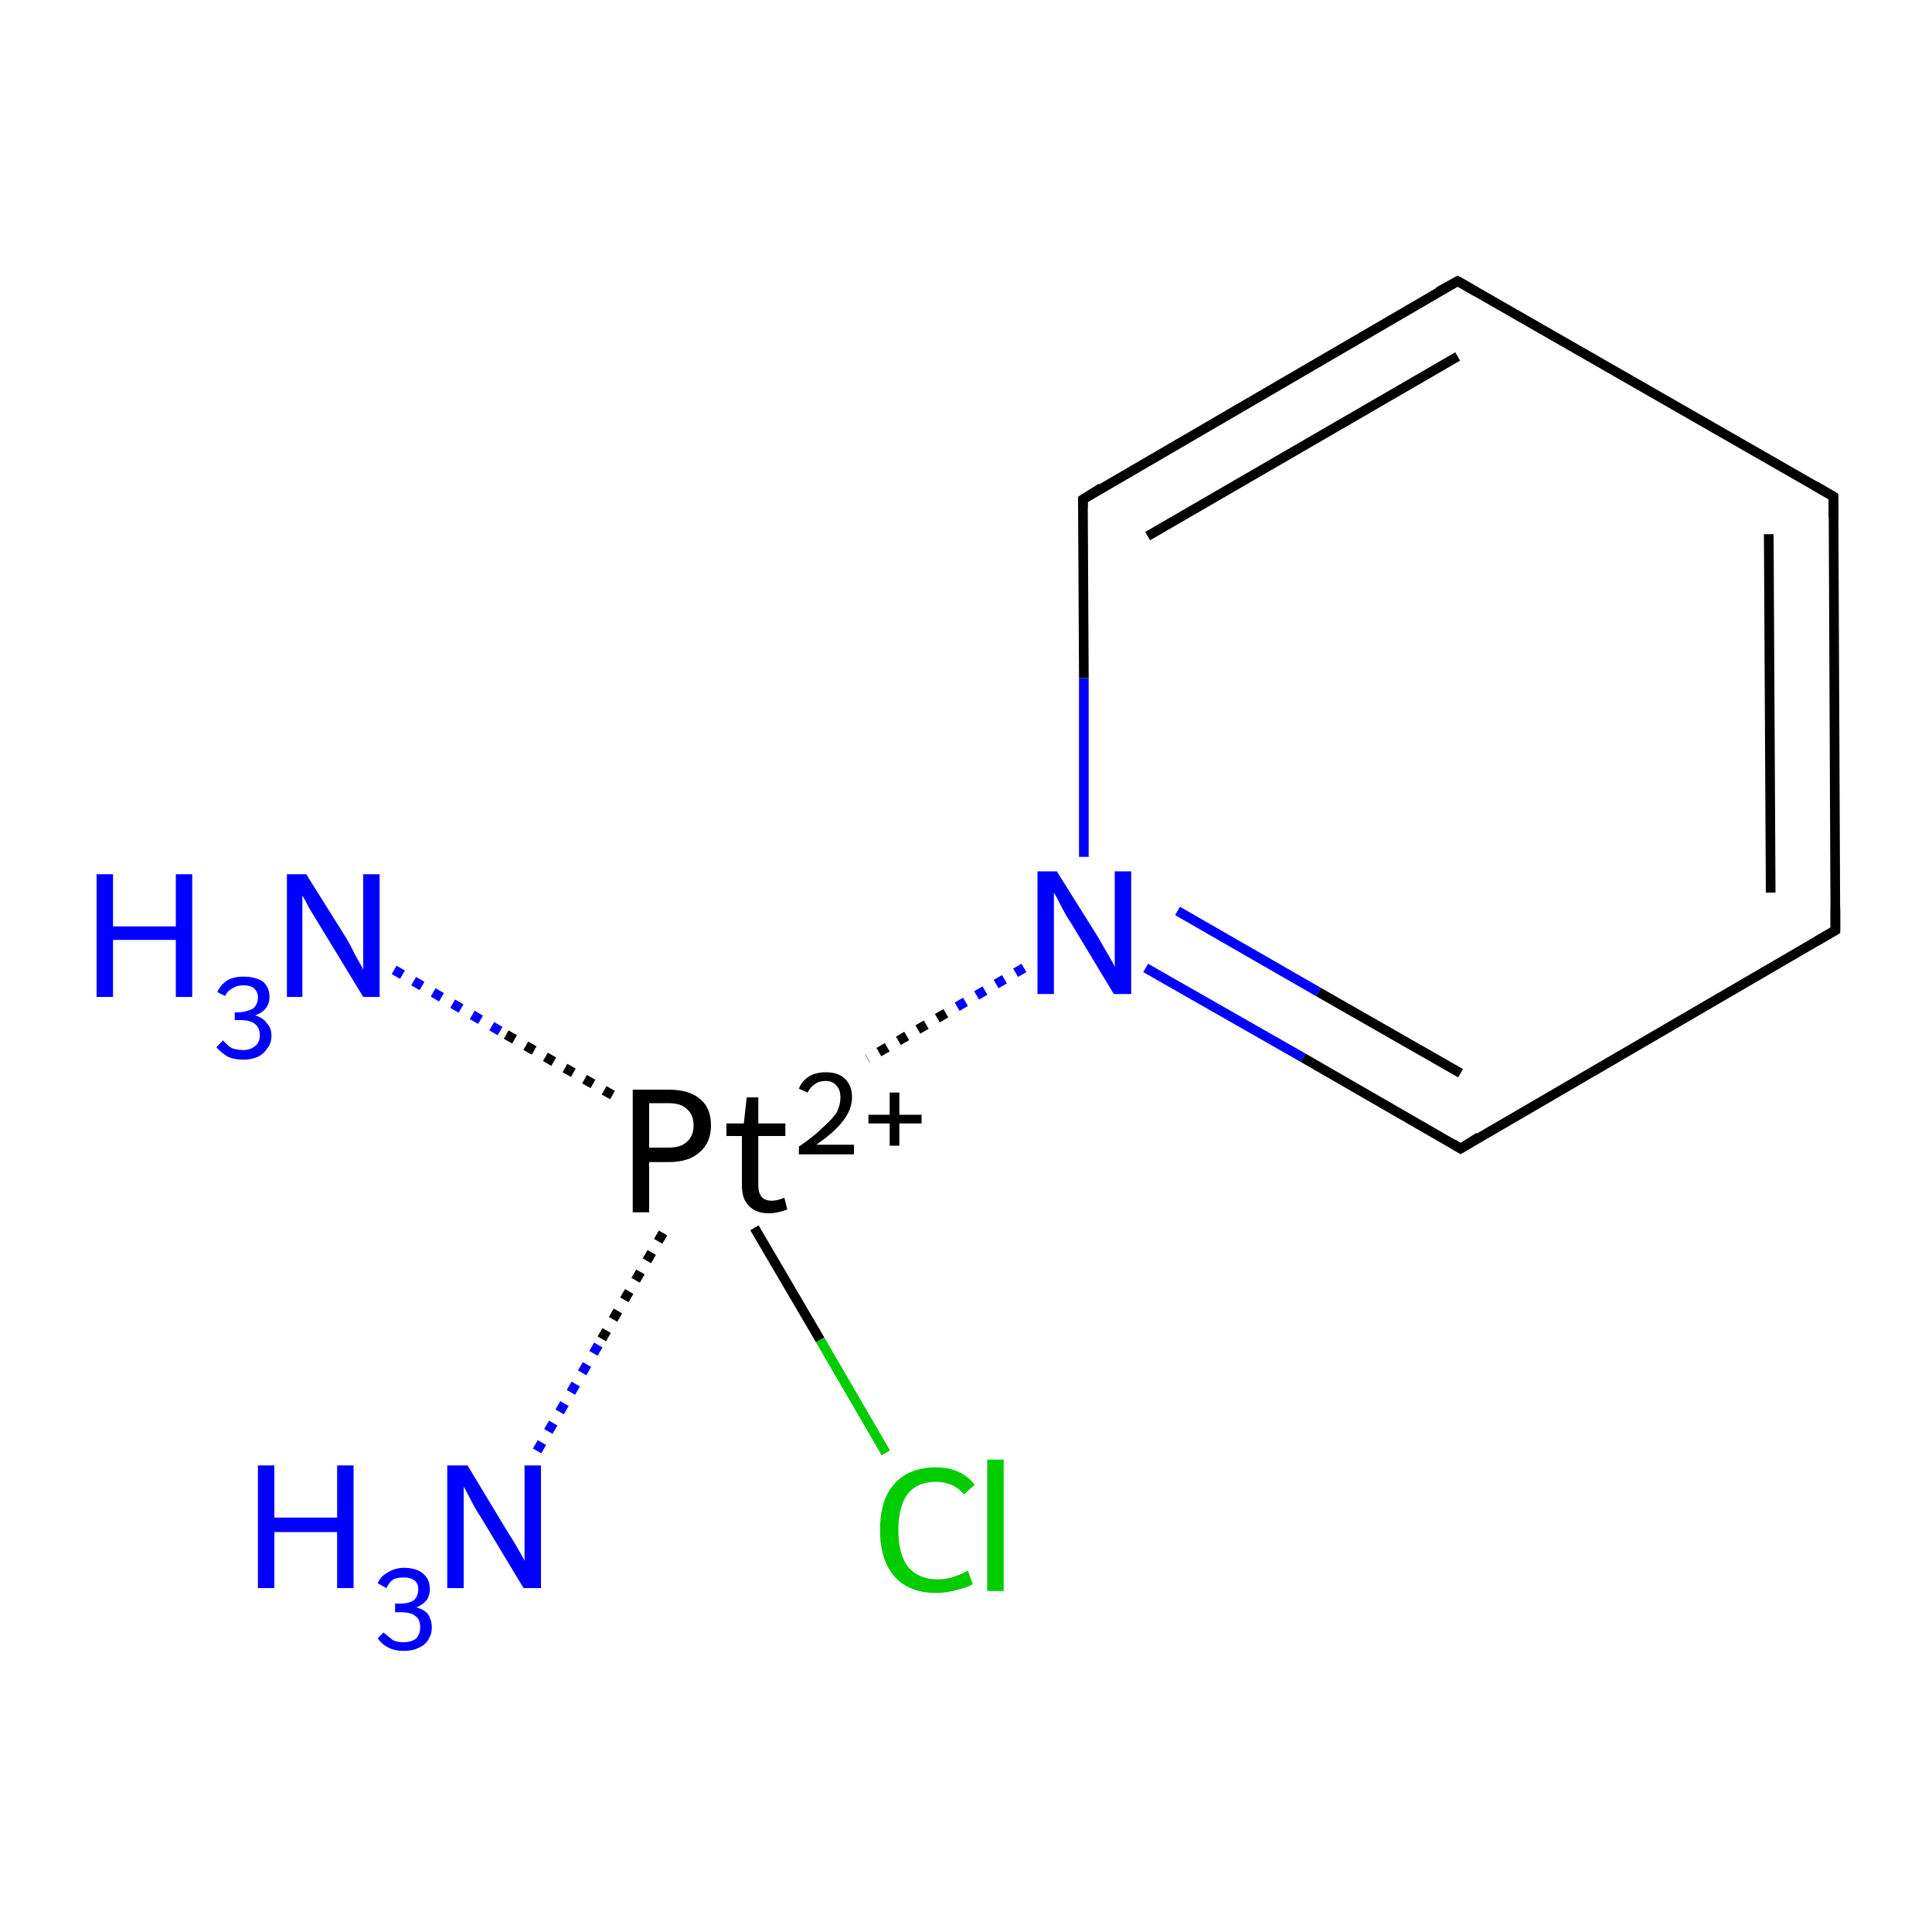 <?xml version='1.0' encoding='iso-8859-1'?>
<svg version='1.1' baseProfile='full'
              xmlns='http://www.w3.org/2000/svg'
                      xmlns:rdkit='http://www.rdkit.org/xml'
                      xmlns:xlink='http://www.w3.org/1999/xlink'
                  xml:space='preserve'
width='200px' height='200px' viewBox='0 0 200 200'>
<!-- END OF HEADER -->
<rect style='opacity:1.0;fill:#FFFFFF;stroke:none' width='200.0' height='200.0' x='0.0' y='0.0'> </rect>
<path class='bond-0 atom-0 atom-1' d='M 118.6,100.2 L 134.9,109.5' style='fill:none;fill-rule:evenodd;stroke:#0000FF;stroke-width:1.0px;stroke-linecap:butt;stroke-linejoin:miter;stroke-opacity:1' />
<path class='bond-0 atom-0 atom-1' d='M 134.9,109.5 L 151.2,118.9' style='fill:none;fill-rule:evenodd;stroke:#000000;stroke-width:1.0px;stroke-linecap:butt;stroke-linejoin:miter;stroke-opacity:1' />
<path class='bond-0 atom-0 atom-1' d='M 121.9,94.3 L 136.5,102.7' style='fill:none;fill-rule:evenodd;stroke:#0000FF;stroke-width:1.0px;stroke-linecap:butt;stroke-linejoin:miter;stroke-opacity:1' />
<path class='bond-0 atom-0 atom-1' d='M 136.5,102.7 L 151.2,111.1' style='fill:none;fill-rule:evenodd;stroke:#000000;stroke-width:1.0px;stroke-linecap:butt;stroke-linejoin:miter;stroke-opacity:1' />
<path class='bond-1 atom-0 atom-5' d='M 112.2,88.7 L 112.2,70.2' style='fill:none;fill-rule:evenodd;stroke:#0000FF;stroke-width:1.0px;stroke-linecap:butt;stroke-linejoin:miter;stroke-opacity:1' />
<path class='bond-1 atom-0 atom-5' d='M 112.2,70.2 L 112.1,51.7' style='fill:none;fill-rule:evenodd;stroke:#000000;stroke-width:1.0px;stroke-linecap:butt;stroke-linejoin:miter;stroke-opacity:1' />
<path class='bond-2 atom-1 atom-2' d='M 151.2,118.9 L 190.0,96.3' style='fill:none;fill-rule:evenodd;stroke:#000000;stroke-width:1.0px;stroke-linecap:butt;stroke-linejoin:miter;stroke-opacity:1' />
<path class='bond-3 atom-2 atom-3' d='M 190.0,96.3 L 189.8,51.4' style='fill:none;fill-rule:evenodd;stroke:#000000;stroke-width:1.0px;stroke-linecap:butt;stroke-linejoin:miter;stroke-opacity:1' />
<path class='bond-3 atom-2 atom-3' d='M 183.3,92.4 L 183.1,55.3' style='fill:none;fill-rule:evenodd;stroke:#000000;stroke-width:1.0px;stroke-linecap:butt;stroke-linejoin:miter;stroke-opacity:1' />
<path class='bond-4 atom-3 atom-4' d='M 189.8,51.4 L 150.9,29.1' style='fill:none;fill-rule:evenodd;stroke:#000000;stroke-width:1.0px;stroke-linecap:butt;stroke-linejoin:miter;stroke-opacity:1' />
<path class='bond-5 atom-4 atom-5' d='M 150.9,29.1 L 112.1,51.7' style='fill:none;fill-rule:evenodd;stroke:#000000;stroke-width:1.0px;stroke-linecap:butt;stroke-linejoin:miter;stroke-opacity:1' />
<path class='bond-5 atom-4 atom-5' d='M 150.9,36.9 L 118.8,55.5' style='fill:none;fill-rule:evenodd;stroke:#000000;stroke-width:1.0px;stroke-linecap:butt;stroke-linejoin:miter;stroke-opacity:1' />
<path class='bond-6 atom-0 atom-6' d='M 106.0,100.2 L 97.9,104.9' style='fill:none;fill-rule:evenodd;stroke:#0000FF;stroke-width:1.0px;stroke-linecap:butt;stroke-linejoin:miter;stroke-opacity:1;stroke-dasharray:1,1.333' />
<path class='bond-6 atom-0 atom-6' d='M 97.9,104.9 L 89.8,109.6' style='fill:none;fill-rule:evenodd;stroke:#000000;stroke-width:1.0px;stroke-linecap:butt;stroke-linejoin:miter;stroke-opacity:1;stroke-dasharray:1,1.333' />
<path class='bond-7 atom-6 atom-9' d='M 78.1,127.1 L 84.9,138.7' style='fill:none;fill-rule:evenodd;stroke:#000000;stroke-width:1.0px;stroke-linecap:butt;stroke-linejoin:miter;stroke-opacity:1' />
<path class='bond-7 atom-6 atom-9' d='M 84.9,138.7 L 91.7,150.4' style='fill:none;fill-rule:evenodd;stroke:#00CC00;stroke-width:1.0px;stroke-linecap:butt;stroke-linejoin:miter;stroke-opacity:1' />
<path class='bond-8 atom-8 atom-6' d='M 55.6,150.2 L 62.3,138.6' style='fill:none;fill-rule:evenodd;stroke:#0000FF;stroke-width:1.0px;stroke-linecap:butt;stroke-linejoin:miter;stroke-opacity:1;stroke-dasharray:1,1.333' />
<path class='bond-8 atom-8 atom-6' d='M 62.3,138.6 L 69.0,127.0' style='fill:none;fill-rule:evenodd;stroke:#000000;stroke-width:1.0px;stroke-linecap:butt;stroke-linejoin:miter;stroke-opacity:1;stroke-dasharray:1,1.333' />
<path class='bond-9 atom-7 atom-6' d='M 40.8,100.4 L 52.4,107.1' style='fill:none;fill-rule:evenodd;stroke:#0000FF;stroke-width:1.0px;stroke-linecap:butt;stroke-linejoin:miter;stroke-opacity:1;stroke-dasharray:1,1.333' />
<path class='bond-9 atom-7 atom-6' d='M 52.4,107.1 L 64.0,113.7' style='fill:none;fill-rule:evenodd;stroke:#000000;stroke-width:1.0px;stroke-linecap:butt;stroke-linejoin:miter;stroke-opacity:1;stroke-dasharray:1,1.333' />
<path d='M 150.4,118.4 L 151.2,118.9 L 153.1,117.7' style='fill:none;stroke:#000000;stroke-width:1.0px;stroke-linecap:butt;stroke-linejoin:miter;stroke-opacity:1;' />
<path d='M 188.1,97.4 L 190.0,96.3 L 190.0,94.0' style='fill:none;stroke:#000000;stroke-width:1.0px;stroke-linecap:butt;stroke-linejoin:miter;stroke-opacity:1;' />
<path d='M 189.8,53.6 L 189.8,51.4 L 187.9,50.3' style='fill:none;stroke:#000000;stroke-width:1.0px;stroke-linecap:butt;stroke-linejoin:miter;stroke-opacity:1;' />
<path d='M 152.8,30.2 L 150.9,29.1 L 148.9,30.2' style='fill:none;stroke:#000000;stroke-width:1.0px;stroke-linecap:butt;stroke-linejoin:miter;stroke-opacity:1;' />
<path d='M 112.1,52.6 L 112.1,51.7 L 114.0,50.5' style='fill:none;stroke:#000000;stroke-width:1.0px;stroke-linecap:butt;stroke-linejoin:miter;stroke-opacity:1;' />
<path class='atom-0' d='M 109.4 90.2
L 113.6 96.9
Q 114.0 97.6, 114.7 98.8
Q 115.4 100.0, 115.4 100.1
L 115.4 90.2
L 117.1 90.2
L 117.1 102.9
L 115.3 102.9
L 110.9 95.6
Q 110.3 94.7, 109.8 93.7
Q 109.3 92.7, 109.1 92.4
L 109.1 102.9
L 107.4 102.9
L 107.4 90.2
L 109.4 90.2
' fill='#0000FF'/>
<path class='atom-6' d='M 69.2 112.8
Q 71.4 112.8, 72.5 113.8
Q 73.6 114.7, 73.6 116.5
Q 73.6 118.3, 72.4 119.3
Q 71.3 120.3, 69.2 120.3
L 67.2 120.3
L 67.2 125.5
L 65.5 125.5
L 65.5 112.8
L 69.2 112.8
M 69.2 118.8
Q 70.5 118.8, 71.1 118.2
Q 71.8 117.6, 71.8 116.5
Q 71.8 115.4, 71.1 114.8
Q 70.5 114.2, 69.2 114.2
L 67.2 114.2
L 67.2 118.8
L 69.2 118.8
' fill='#000000'/>
<path class='atom-6' d='M 75.2 117.6
L 75.2 116.3
L 77.0 116.3
L 77.3 113.6
L 78.5 113.6
L 78.5 116.3
L 81.3 116.3
L 81.3 117.6
L 78.5 117.6
L 78.5 122.7
Q 78.5 124.3, 79.9 124.3
Q 80.4 124.3, 81.2 124.0
L 81.5 125.2
Q 80.5 125.6, 79.6 125.6
Q 78.3 125.6, 77.6 124.9
Q 76.8 124.2, 76.8 122.7
L 76.8 117.6
L 75.2 117.6
' fill='#000000'/>
<path class='atom-6' d='M 82.7 112.7
Q 83.0 111.9, 83.8 111.4
Q 84.5 111.0, 85.5 111.0
Q 86.8 111.0, 87.5 111.7
Q 88.2 112.4, 88.2 113.6
Q 88.2 114.8, 87.3 116.0
Q 86.4 117.2, 84.5 118.5
L 88.4 118.5
L 88.4 119.5
L 82.7 119.5
L 82.7 118.7
Q 84.3 117.6, 85.2 116.7
Q 86.1 115.9, 86.6 115.2
Q 87.0 114.4, 87.0 113.6
Q 87.0 112.8, 86.6 112.4
Q 86.2 111.9, 85.5 111.9
Q 84.8 111.9, 84.4 112.2
Q 83.9 112.5, 83.6 113.1
L 82.7 112.7
' fill='#000000'/>
<path class='atom-6' d='M 89.9 115.4
L 92.1 115.4
L 92.1 113.1
L 93.1 113.1
L 93.1 115.4
L 95.4 115.4
L 95.4 116.3
L 93.1 116.3
L 93.1 118.6
L 92.1 118.6
L 92.1 116.3
L 89.9 116.3
L 89.9 115.4
' fill='#000000'/>
<path class='atom-7' d='M 10.0 90.5
L 11.7 90.5
L 11.7 95.9
L 18.2 95.9
L 18.2 90.5
L 19.9 90.5
L 19.9 103.2
L 18.2 103.2
L 18.2 97.3
L 11.7 97.3
L 11.7 103.2
L 10.0 103.2
L 10.0 90.5
' fill='#0000FF'/>
<path class='atom-7' d='M 26.4 105.1
Q 27.3 105.4, 27.6 105.9
Q 28.1 106.4, 28.1 107.2
Q 28.1 108.0, 27.7 108.5
Q 27.3 109.1, 26.7 109.4
Q 26.0 109.7, 25.2 109.7
Q 24.3 109.7, 23.6 109.4
Q 22.9 109.0, 22.4 108.4
L 23.1 107.7
Q 23.6 108.3, 24.0 108.5
Q 24.5 108.7, 25.2 108.7
Q 25.9 108.7, 26.4 108.3
Q 26.9 107.9, 26.9 107.2
Q 26.9 106.4, 26.4 106.0
Q 25.9 105.6, 24.9 105.6
L 24.3 105.6
L 24.3 104.8
L 24.8 104.8
Q 25.7 104.7, 26.2 104.4
Q 26.7 104.0, 26.7 103.2
Q 26.7 102.7, 26.3 102.3
Q 25.9 102.0, 25.2 102.0
Q 24.5 102.0, 24.1 102.3
Q 23.6 102.5, 23.3 103.1
L 22.5 102.7
Q 22.8 102.0, 23.5 101.5
Q 24.2 101.1, 25.2 101.1
Q 26.4 101.1, 27.2 101.6
Q 27.9 102.2, 27.9 103.2
Q 27.9 103.9, 27.5 104.4
Q 27.1 104.9, 26.4 105.1
' fill='#0000FF'/>
<path class='atom-7' d='M 31.7 90.5
L 35.9 97.2
Q 36.3 97.9, 36.9 99.1
Q 37.6 100.3, 37.6 100.4
L 37.6 90.5
L 39.3 90.5
L 39.3 103.2
L 37.6 103.2
L 33.1 95.8
Q 32.6 95.0, 32.0 94.0
Q 31.5 93.0, 31.3 92.7
L 31.3 103.2
L 29.7 103.2
L 29.7 90.5
L 31.7 90.5
' fill='#0000FF'/>
<path class='atom-8' d='M 26.7 151.7
L 28.4 151.7
L 28.4 157.1
L 34.9 157.1
L 34.9 151.7
L 36.6 151.7
L 36.6 164.4
L 34.9 164.4
L 34.9 158.6
L 28.4 158.6
L 28.4 164.4
L 26.7 164.4
L 26.7 151.7
' fill='#0000FF'/>
<path class='atom-8' d='M 43.1 166.4
Q 43.9 166.6, 44.3 167.1
Q 44.7 167.7, 44.7 168.5
Q 44.7 169.2, 44.3 169.8
Q 44.0 170.3, 43.3 170.6
Q 42.7 170.9, 41.8 170.9
Q 40.9 170.9, 40.3 170.6
Q 39.6 170.3, 39.1 169.6
L 39.7 169.0
Q 40.3 169.5, 40.7 169.8
Q 41.1 170.0, 41.8 170.0
Q 42.6 170.0, 43.1 169.6
Q 43.5 169.1, 43.5 168.5
Q 43.5 167.6, 43.0 167.3
Q 42.6 166.9, 41.5 166.9
L 40.9 166.9
L 40.9 166.0
L 41.5 166.0
Q 42.4 166.0, 42.9 165.6
Q 43.3 165.2, 43.3 164.5
Q 43.3 163.9, 42.9 163.6
Q 42.5 163.3, 41.8 163.3
Q 41.1 163.3, 40.7 163.5
Q 40.3 163.8, 40.0 164.4
L 39.1 163.9
Q 39.4 163.2, 40.1 162.8
Q 40.9 162.3, 41.8 162.3
Q 43.1 162.3, 43.8 162.9
Q 44.5 163.5, 44.5 164.5
Q 44.5 165.1, 44.2 165.6
Q 43.8 166.1, 43.1 166.4
' fill='#0000FF'/>
<path class='atom-8' d='M 48.4 151.7
L 52.5 158.5
Q 52.9 159.1, 53.6 160.3
Q 54.3 161.5, 54.3 161.6
L 54.3 151.7
L 56.0 151.7
L 56.0 164.4
L 54.2 164.4
L 49.8 157.1
Q 49.2 156.2, 48.7 155.2
Q 48.2 154.2, 48.0 153.9
L 48.0 164.4
L 46.3 164.4
L 46.3 151.7
L 48.4 151.7
' fill='#0000FF'/>
<path class='atom-9' d='M 91.1 158.4
Q 91.1 155.2, 92.6 153.6
Q 94.1 151.9, 96.9 151.9
Q 99.5 151.9, 100.9 153.7
L 99.8 154.7
Q 98.7 153.4, 96.9 153.4
Q 95.0 153.4, 94.0 154.6
Q 93.0 155.9, 93.0 158.4
Q 93.0 160.9, 94.0 162.2
Q 95.1 163.5, 97.1 163.5
Q 98.5 163.5, 100.2 162.6
L 100.7 164.0
Q 100.0 164.4, 99.0 164.6
Q 98.0 164.9, 96.9 164.9
Q 94.1 164.9, 92.6 163.2
Q 91.1 161.5, 91.1 158.4
' fill='#00CC00'/>
<path class='atom-9' d='M 102.2 151.1
L 103.9 151.1
L 103.9 164.7
L 102.2 164.7
L 102.2 151.1
' fill='#00CC00'/>
</svg>
